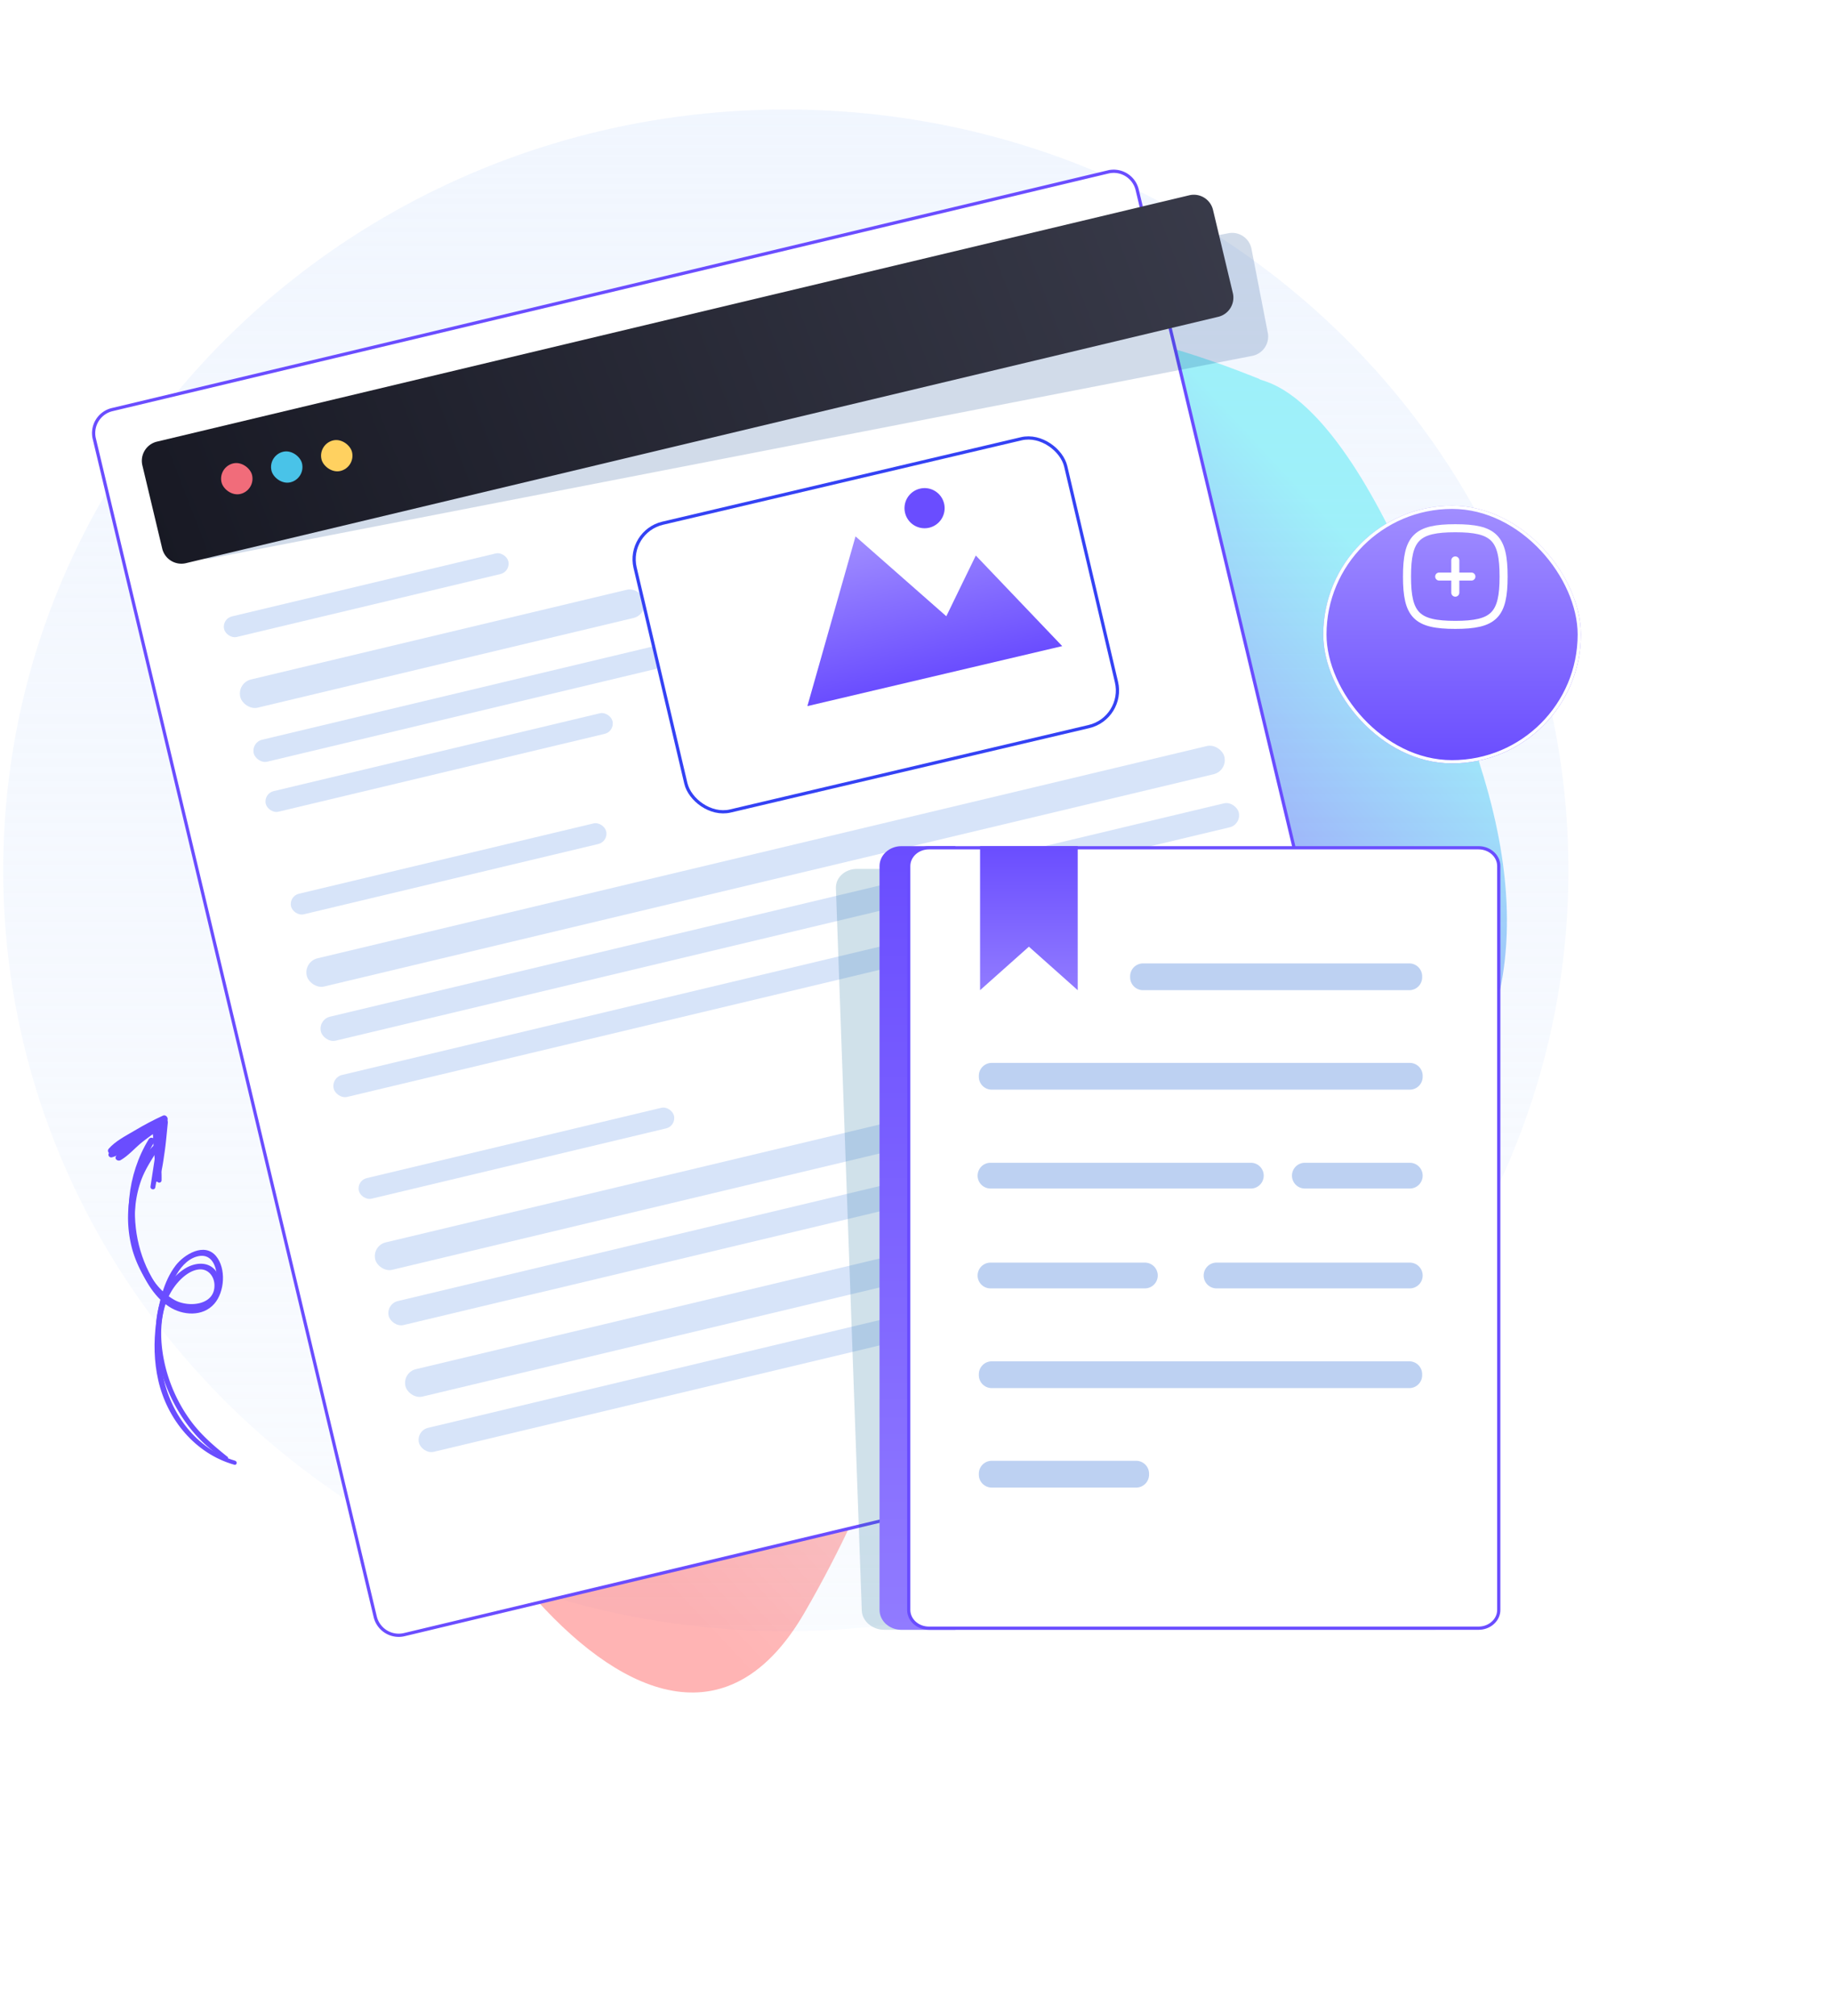 <svg xmlns="http://www.w3.org/2000/svg" fill="none" viewBox="0 0 569 626"><path fill="url(#a)" d="M244.07 506.424C109.826 506.424 1 400.668 1 270.212S109.826 34 244.07 34s243.07 105.756 243.07 236.212-108.826 236.212-243.07 236.212z"/><g filter="url(#b)" opacity=".35"><path fill="url(#c)" d="M252.777 153.952c15.497-85.737 118.163-44.272 138.246-36.349 1.743 1.757 32.595.581 69.75 123.466 37.156 122.886-77.913 151.649-125.831 138.554-47.919-13.096-39.407 42.351-85.107 121.115-45.701 78.764-129.617-49.855-138.514-117.406-8.897-67.551 94.766-36.276 120.049-42.262 25.283-5.987 5.909-101.381 21.407-187.118z"/></g><path fill="url(#d)" stroke="#6A4DFF" d="M34.842 127.168l309.32-73.79a7.5 7.5 0 019.036 5.554l87.25 365.737a7.5 7.5 0 01-5.555 9.036l-309.321 73.791a7.5 7.5 0 01-9.035-5.555l-87.25-365.737a7.5 7.5 0 015.555-9.036z"/><rect width="90.752" height="6.562" x="68.845" y="192.133" fill="#D7E4F9" rx="3.281" transform="rotate(-13.418 68.845 192.133)"/><rect width="144" height="7" x="77.992" y="230.476" fill="#D7E4F9" rx="3.5" transform="rotate(-13.418 77.992 230.476)"/><rect width="110.71" height="6.562" x="81.787" y="246.384" fill="#D7E4F9" rx="3.281" transform="rotate(-13.418 81.787 246.384)"/><rect width="129" height="9" x="73.583" y="211.994" fill="#D7E4F9" rx="4.5" transform="rotate(-13.418 73.583 211.994)"/><rect width="100.611" height="6.562" x="89.64" y="278.238" fill="#D7E4F9" rx="3.281" transform="rotate(-13.418 89.64 278.238)"/><rect width="293.084" height="7.655" x="98.775" y="316.533" fill="#D7E4F9" rx="3.828" transform="rotate(-13.418 98.775 316.533)"/><rect width="293" height="7" x="102.821" y="334.555" fill="#D7E4F9" rx="3.5" transform="rotate(-13.418 102.821 334.555)"/><rect width="293" height="9" x="94.235" y="298.564" fill="#D7E4F9" rx="4.5" transform="rotate(-13.418 94.235 298.564)"/><rect width="100.611" height="6.562" x="110.702" y="366.529" fill="#D7E4F9" rx="3.281" transform="rotate(-13.418 110.702 366.529)"/><rect width="263.557" height="7.655" x="119.838" y="404.824" fill="#D7E4F9" rx="3.828" transform="rotate(-13.418 119.838 404.824)"/><rect width="263.557" height="7.655" x="129.227" y="444.183" fill="#D7E4F9" rx="3.828" transform="rotate(-13.418 129.227 444.183)"/><rect width="227.468" height="8.749" x="115.524" y="386.74" fill="#D7E4F9" rx="4.374" transform="rotate(-13.418 115.524 386.74)"/><rect width="227.468" height="8.749" x="124.913" y="426.099" fill="#D7E4F9" rx="4.374" transform="rotate(-13.418 124.913 426.099)"/><g filter="url(#e)"><rect width="80" height="80" x="411" y="139" fill="url(#f)" rx="40"/><rect width="79" height="79" x="411.5" y="139.5" stroke="#fff" rx="39.5"/></g><g stroke="#fff" stroke-linecap="round" stroke-linejoin="round" stroke-width="2.5" clip-path="url(#g)"><path d="M447 179h10m-5-5v10m0-20c12 0 15 3 15 15s-3 15-15 15-15-3-15-15 3-15 15-15z"/></g><path fill="#6A4DFF" d="M70.149 453.135c-9.908-5.557-17.097-16.706-20.084-27.461-2.86-10.3-2.969-24.818 6.983-31.568 3.625-2.46 8.682-2.743 10.75 1.768 1.922 4.189-.357 8.685-4.51 10.345-11.215 4.484-19.993-9.816-22.319-18.756a37.41 37.41 0 01-.34-17.376c1.165-5.305 3.508-11.363 7.708-14.999.605-.523 1.592.354 1.189 1.027-2.166 3.585-4.502 6.82-5.864 10.835-1.413 4.167-1.983 8.626-1.762 13.006.438 8.695 4.367 19.273 12.393 23.69 4.255 2.341 12.628 1.657 12.308-4.863-.131-2.641-2.016-4.939-4.814-4.662-2.553.255-4.898 2.16-6.528 4.012-6.643 7.542-5.945 19.45-3.269 28.417a47.996 47.996 0 006.956 14.171c3.292 4.603 7.364 8.09 11.74 11.593.43.34-.047 1.097-.537.821z"/><path fill="#6A4DFF" d="M72.795 454.757c-12.156-3.414-20.879-14.086-23.639-26.195-1.327-5.828-1.452-11.871-.67-17.796.8-6.044 2.27-12.912 6.057-17.858 2.64-3.453 8.942-7.297 12.567-2.923 3.193 3.847 2.668 11.131-.552 14.802-3.604 4.109-9.85 3.634-14.065.879-5.032-3.289-8.17-9.297-10.116-14.835-4.26-12.124-2.932-26.109 3.808-37.122.643-1.05 2.382-.249 1.74.827-4.816 8.037-6.804 17.447-5.738 26.733.542 4.731 1.9 9.397 4.047 13.645 2.462 4.863 6.216 10.278 12.062 11.01 6.454.808 9.78-5.005 8.935-10.797-.493-3.378-2.372-6.108-6.171-4.992-3.083.904-5.326 3.734-6.745 6.482-4.538 8.806-5.586 20.566-3.752 30.183 2.298 12.054 10.414 23.131 22.463 26.711.78.225.559 1.467-.23 1.246z"/><path fill="#6A4DFF" d="M48.736 366.535c-.459-2.524-.546-5.146-.776-7.7-.108-1.207-.22-2.417-.326-3.628-.05-.559.031-3.516-.468-3.775-.256-.136-2.666 1.782-3.002 2.008-1 .668-2 1.336-3.002 2.008-1.952 1.303-4.074 3.277-6.37 3.852-.822.207-1.437-.662-.913-1.354.97-1.285 2.435-2.011 3.77-2.889 1.506-.993 3.016-1.983 4.523-2.975 1.397-.916 4.197-3.719 6.088-2.817 1.806.858 1.169 4.644 1.276 6.25.242 3.604.736 7.292.65 10.901a.728.728 0 01-1.45.119z"/><path fill="#6A4DFF" d="M48.057 366.392c.039-2.76.83-5.569 1.19-8.31.413-3.18.736-6.395.69-9.603l1.711.833a94.122 94.122 0 00-7.347 5.174c-2.296 1.794-4.367 4.311-6.894 5.726-.734.411-1.935-.318-1.392-1.202 1.447-2.355 4.181-4.231 6.323-5.93a79.325 79.325 0 018.087-5.599c.85-.515 1.794.171 1.696 1.114-.331 3.14-.567 6.277-1.04 9.405-.426 2.811-.754 5.991-1.946 8.59-.232.489-1.086.379-1.078-.198z"/><path fill="#6A4DFF" d="M46.74 368.378c1.067-7.055 2.174-14.107 3.166-21.174l1.695 1.114c-2.986 1.536-5.954 3.093-8.823 4.841-2.641 1.612-5.155 3.826-8 5.029-.898.38-1.63-.842-1.03-1.53 2.098-2.414 5.382-4.061 8.103-5.672 2.846-1.687 5.767-3.26 8.778-4.627.775-.351 1.585.484 1.438 1.242-1.344 7.007-2.575 14.033-3.84 21.054-.168.967-1.636.689-1.487-.277z"/><g filter="url(#h)"><rect width="138.398" height="92.79" x="206.024" y="152.7" fill="#fff" rx="12" transform="rotate(-13.245 206.024 152.7)"/><rect width="137.398" height="91.79" x="206.625" y="153.072" stroke="#3442F4" rx="11.5" transform="rotate(-13.245 206.625 153.072)"/></g><path fill="url(#i)" d="M250.764 219.223l14.952-52.696 28.2 24.795 9.157-18.853 26.839 28.125-79.148 18.629z"/><path fill="#6A4DFF" d="M293.225 156.348a6.231 6.231 0 01-4.636 7.491 6.23 6.23 0 01-7.491-4.637 6.224 6.224 0 014.636-7.491c3.351-.8 6.702 1.284 7.491 4.637z"/><path fill="#003889" d="M393.761 103.312l-5.065-26.06a6.123 6.123 0 00-7.178-4.84l-323.557 62.9a6.124 6.124 0 00-4.841 7.177l5.067 26.06a6.123 6.123 0 007.178 4.841l323.557-62.902a6.123 6.123 0 004.841-7.177h-.002z" opacity=".18" style="mix-blend-mode:multiply"/><path fill="url(#j)" d="M378.375 98.36l-320.62 76.482a6.12 6.12 0 01-7.374-4.534l-6.16-25.824a6.12 6.12 0 014.533-7.374l320.62-76.482a6.12 6.12 0 017.374 4.533l6.16 25.825a6.12 6.12 0 01-4.533 7.374z"/><rect width="9.751" height="9.751" x="67.712" y="144.942" fill="#F16C7A" rx="4.875" transform="rotate(-12.802 67.712 144.942)"/><rect width="9.751" height="9.751" x="83.228" y="141.326" fill="#49C3E8" rx="4.875" transform="rotate(-12.802 83.228 141.326)"/><rect width="9.751" height="9.751" x="98.759" y="137.803" fill="#FFD160" rx="4.875" transform="rotate(-12.802 98.759 137.803)"/><path fill="#156A97" d="M445.355 505.999H274.652c-3.743 0-6.873-2.685-6.991-5.997l-8.039-224.239c-.119-3.312 2.819-5.997 6.562-5.997h170.704c3.743 0 6.874 2.685 6.992 5.997l8.039 224.239c.118 3.312-2.821 5.997-6.564 5.997z" opacity=".2"/><path fill="url(#k)" d="M296.736 262.709h-16.781c-3.742 0-6.778 2.766-6.778 6.177v230.938c0 3.411 3.036 6.176 6.778 6.176h16.781V262.709z"/><path fill="#fff" stroke="#6A4DFF" d="M465.5 268.883v230.94c0 .383-.041.757-.12 1.114-.569 2.571-3.083 4.561-6.156 4.561H288.52c-3.514 0-6.28-2.583-6.28-5.675v-230.94c0-3.092 2.765-5.678 6.28-5.678h170.702c3.512.002 6.278 2.588 6.278 5.678z"/><path fill="url(#l)" d="M334.725 307.418l-15.161-13.505-15.163 13.505v-44.71h30.324v44.71z"/><path fill="#BDD1F2" d="M437.709 299.109h-82.698a4 4 0 00-4 4v.31a4 4 0 004 4h82.698a4 4 0 004-4v-.31a4 4 0 00-4-4zm.156 30.885H308.02a4 4 0 00-4 4v.31a4 4 0 004 4h129.845a4 4 0 004-4v-.31a4 4 0 00-4-4zM388.498 361h-80.861a4 4 0 000 8h80.861a4 4 0 000-8zm49.367 0h-32.591a4 4 0 000 8h32.591a4 4 0 000-8zm-82.279 31h-47.949a4 4 0 000 8h47.949a4 4 0 000-8zm82.279 0h-60.017a4 4 0 000 8h60.017a4 4 0 000-8zm-.156 30.647H308.02a4 4 0 00-4 4v.31a4 4 0 004 4h129.689a4 4 0 004-4v-.31a4 4 0 00-4-4zm-84.824 30.884H308.02a4 4 0 00-4 4v.31a4 4 0 004 4h44.865a4 4 0 004-4v-.31a4 4 0 00-4-4z"/><defs><linearGradient id="a" x1="244.07" x2="244.07" y1="-164.146" y2="506.424" gradientUnits="userSpaceOnUse"><stop stop-color="#ECF3FE"/><stop offset=".339" stop-color="#ECF3FE" stop-opacity=".708"/><stop offset="1" stop-color="#ECF3FE" stop-opacity=".31"/></linearGradient><linearGradient id="c" x1="395.528" x2="119.179" y1="141.714" y2="399.769" gradientUnits="userSpaceOnUse"><stop stop-color="#00E3F2"/><stop offset=".287" stop-color="#0000F2"/><stop offset=".641" stop-color="#F87D7D"/><stop offset="1" stop-color="#FF2828"/></linearGradient><linearGradient id="d" x1="386.643" x2="235.351" y1="-180.362" y2="503.875" gradientUnits="userSpaceOnUse"><stop stop-color="#fff"/><stop offset="1" stop-color="#fff"/></linearGradient><linearGradient id="f" x1="451" x2="451" y1="139" y2="219" gradientUnits="userSpaceOnUse"><stop stop-color="#A18EFF"/><stop offset="1" stop-color="#6A4DFF"/></linearGradient><linearGradient id="i" x1="279.371" x2="290.338" y1="163.313" y2="209.909" gradientUnits="userSpaceOnUse"><stop stop-color="#A18EFF"/><stop offset="1" stop-color="#6A4DFF"/></linearGradient><linearGradient id="j" x1="543.491" x2="-30.853" y1="-51.607" y2="170.357" gradientUnits="userSpaceOnUse"><stop stop-color="#4B4D5E"/><stop offset="1" stop-color="#11121C"/></linearGradient><linearGradient id="k" x1="284.957" x2="284.957" y1="262.709" y2="506" gradientUnits="userSpaceOnUse"><stop stop-color="#6A4DFF"/><stop offset="1" stop-color="#917BFF"/></linearGradient><linearGradient id="l" x1="319.563" x2="319.563" y1="262.708" y2="307.418" gradientUnits="userSpaceOnUse"><stop stop-color="#6A4DFF"/><stop offset="1" stop-color="#917BFF"/></linearGradient><filter id="b" width="557.257" height="624.841" x="10.781" y=".629" color-interpolation-filters="sRGB" filterUnits="userSpaceOnUse"><feFlood flood-opacity="0" result="BackgroundImageFix"/><feBlend in="SourceGraphic" in2="BackgroundImageFix" result="shape"/><feGaussianBlur result="effect1_foregroundBlur_179_406" stdDeviation="50"/></filter><filter id="e" width="180" height="180" x="361" y="107" color-interpolation-filters="sRGB" filterUnits="userSpaceOnUse"><feFlood flood-opacity="0" result="BackgroundImageFix"/><feColorMatrix in="SourceAlpha" result="hardAlpha" values="0 0 0 0 0 0 0 0 0 0 0 0 0 0 0 0 0 0 127 0"/><feOffset dy="18"/><feGaussianBlur stdDeviation="25"/><feComposite in2="hardAlpha" operator="out"/><feColorMatrix values="0 0 0 0 0.067 0 0 0 0 0.071 0 0 0 0 0.11 0 0 0 0.3 0"/><feBlend in2="BackgroundImageFix" result="effect1_dropShadow_179_406"/><feBlend in="SourceGraphic" in2="effect1_dropShadow_179_406" result="shape"/></filter><filter id="h" width="163.121" height="129.176" x="196.451" y="123.419" color-interpolation-filters="sRGB" filterUnits="userSpaceOnUse"><feFlood flood-opacity="0" result="BackgroundImageFix"/><feColorMatrix in="SourceAlpha" result="hardAlpha" values="0 0 0 0 0 0 0 0 0 0 0 0 0 0 0 0 0 0 127 0"/><feOffset dx="-12" dy="12"/><feComposite in2="hardAlpha" operator="out"/><feColorMatrix values="0 0 0 0 0.227 0 0 0 0 0.494 0 0 0 0 0.757 0 0 0 0.16 0"/><feBlend in2="BackgroundImageFix" result="effect1_dropShadow_179_406"/><feBlend in="SourceGraphic" in2="effect1_dropShadow_179_406" result="shape"/></filter><clipPath id="g"><path fill="#fff" d="M432 159h40v40h-40z"/></clipPath></defs></svg>